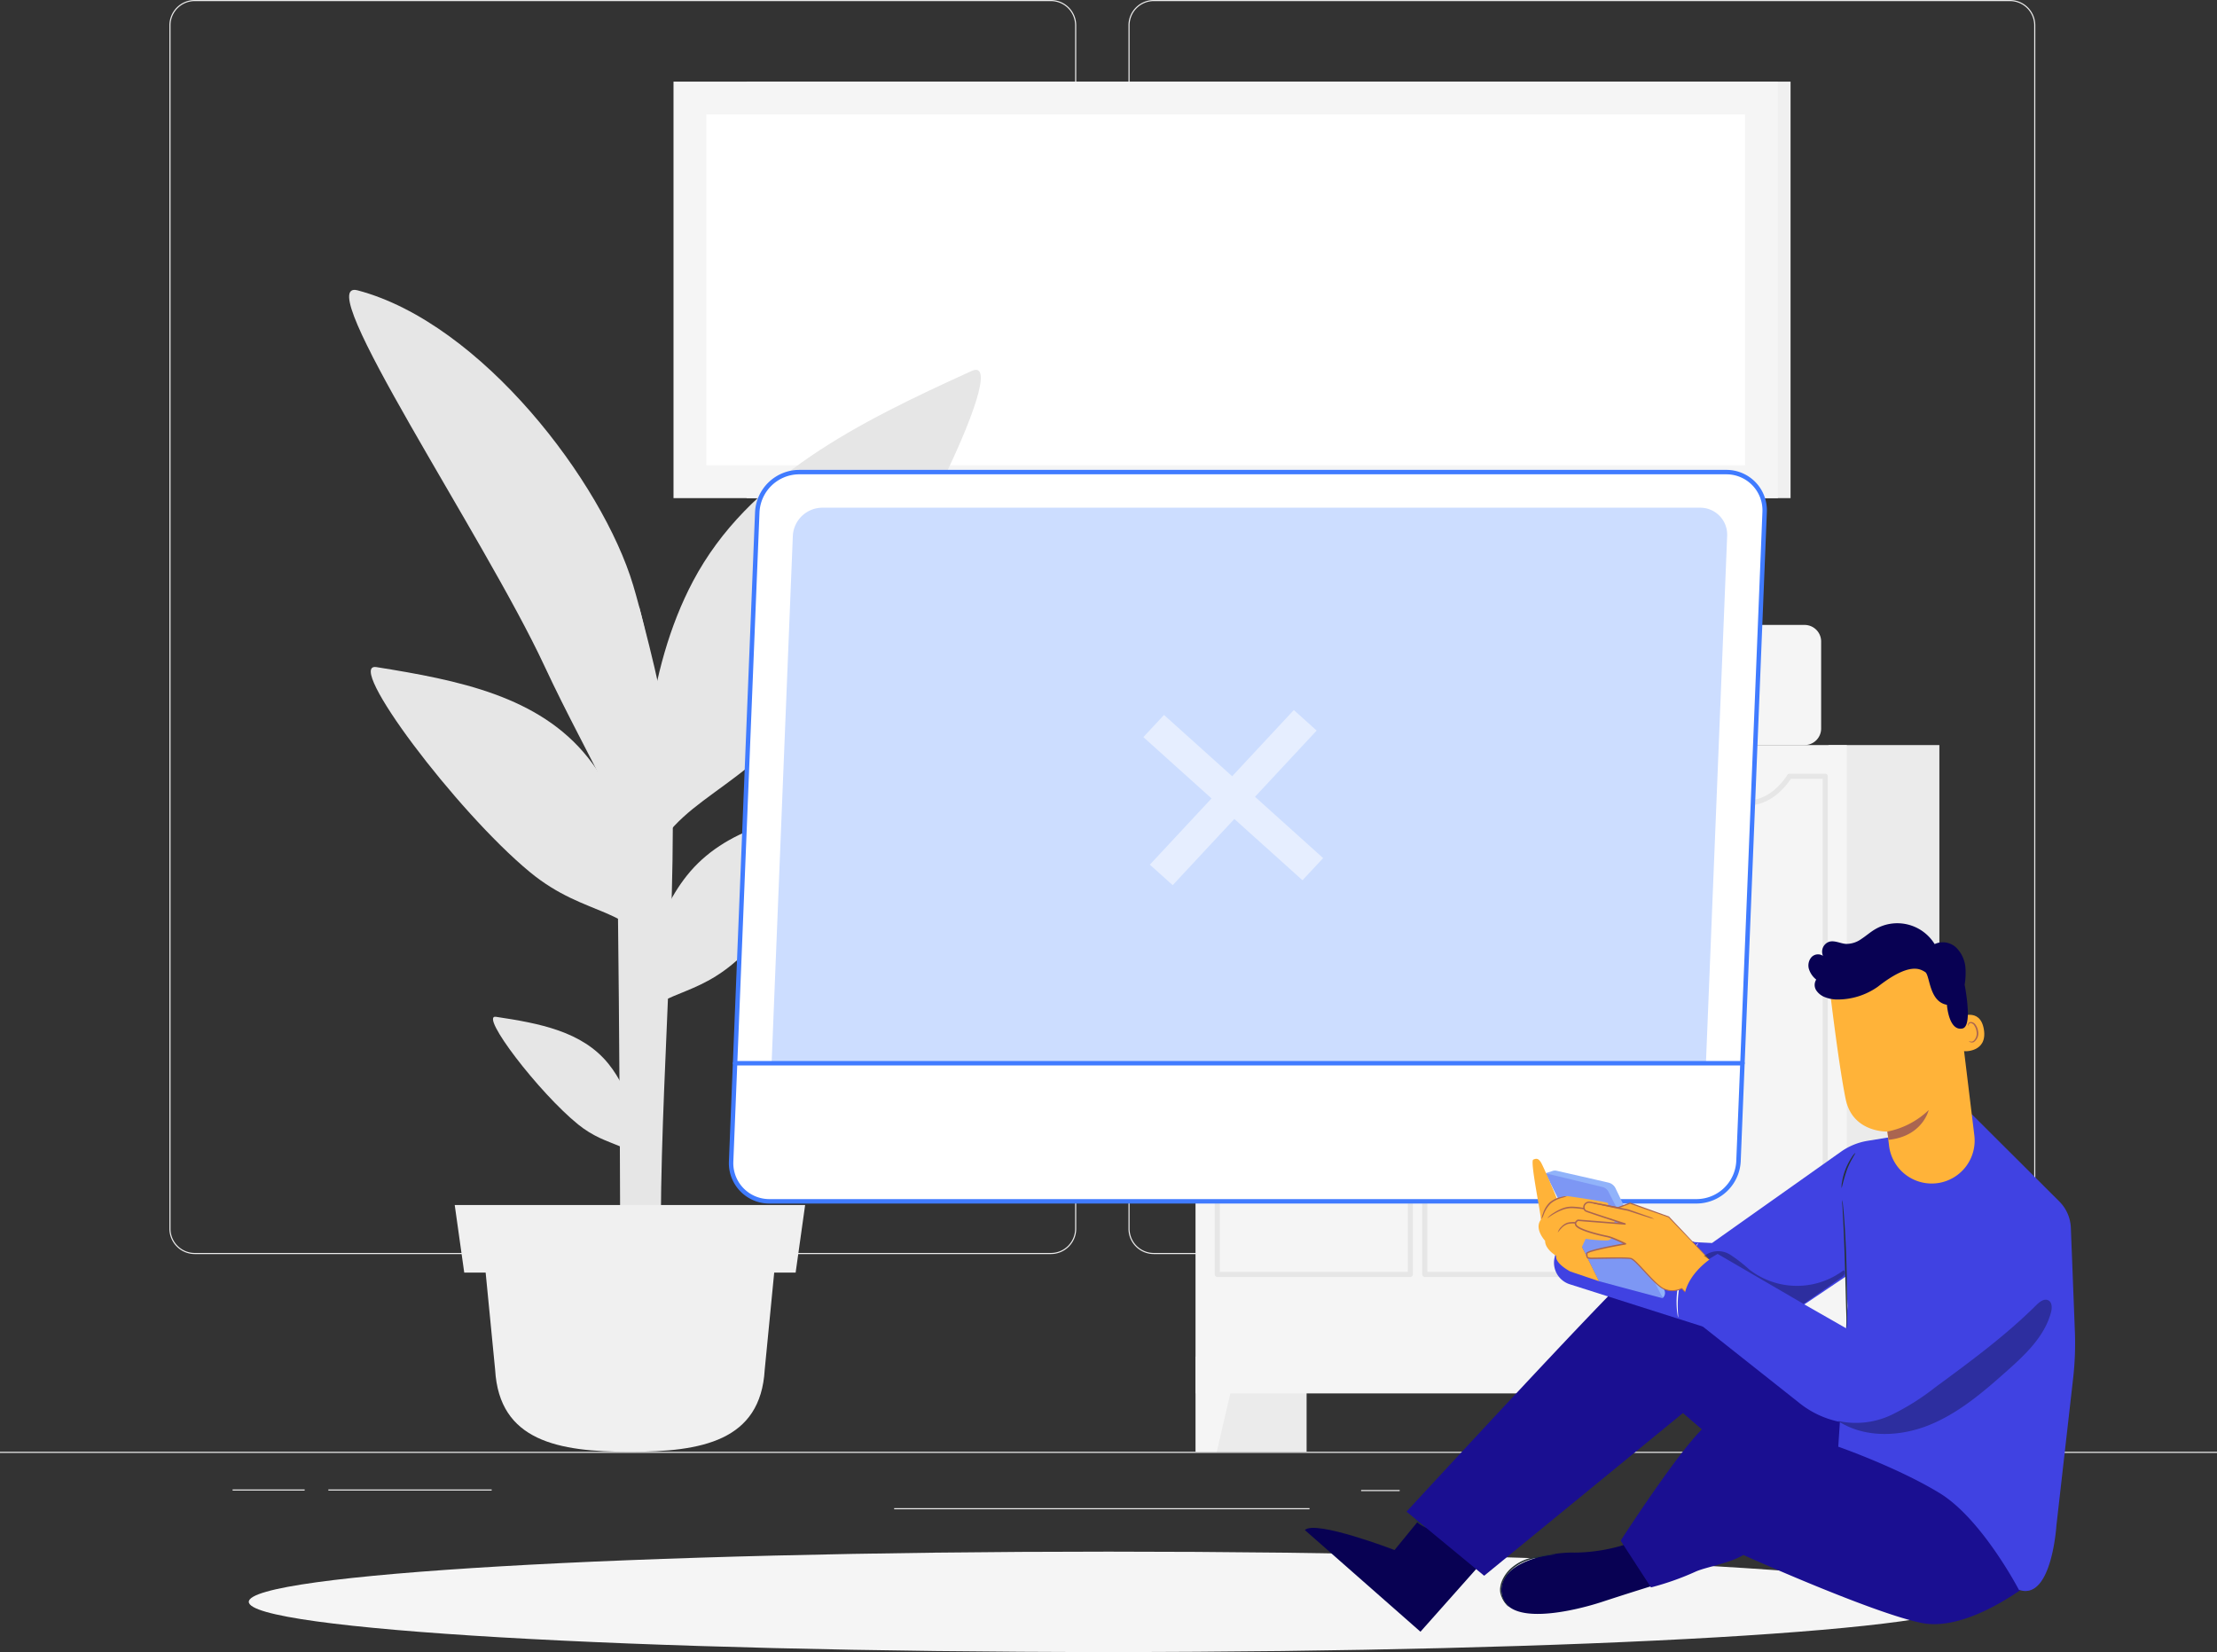 <svg xmlns="http://www.w3.org/2000/svg" xmlns:xlink="http://www.w3.org/1999/xlink" width="500" height="372.609" viewBox="0 0 500 372.609">
  <rect x="0" y="0" width="500" height="372.609" fill="#333333" stroke="none"/>
  <defs>
    <clipPath id="clip-path">
      <rect id="Rectangle_10814" data-name="Rectangle 10814" width="500" height="372.609" fill="none"/>
    </clipPath>
    <clipPath id="clip-path-5">
      <rect id="Rectangle_10705" data-name="Rectangle 10705" width="40.548" height="39.509" fill="none"/>
    </clipPath>
    <clipPath id="clip-path-6">
      <rect id="Rectangle_10610" data-name="Rectangle 10610" width="48.224" height="30.281" fill="none"/>
    </clipPath>
    <clipPath id="clip-path-7">
      <rect id="Rectangle_10611" data-name="Rectangle 10611" width="31.804" height="11.902" fill="none"/>
    </clipPath>
  </defs>
  <g id="Group_22782" data-name="Group 22782" transform="translate(-433 -527.195)">
    <g id="Group_22779" data-name="Group 22779" transform="translate(433 527.195)">
      <g id="Group_22778" data-name="Group 22778" clip-path="url(#clip-path)">
        <rect id="Rectangle_10777" data-name="Rectangle 10777" width="500" height="0.25" transform="translate(0 327.446)" fill="#ebebeb"/>
        <rect id="Rectangle_10778" data-name="Rectangle 10778" width="25.97" height="0.25" transform="translate(396.586 334.256)" fill="#ebebeb"/>
        <rect id="Rectangle_10779" data-name="Rectangle 10779" width="8.693" height="0.25" transform="translate(306.974 336.061)" fill="#ebebeb"/>
        <rect id="Rectangle_10780" data-name="Rectangle 10780" width="19.193" height="0.25" transform="translate(430.708 343.542)" fill="#ebebeb"/>
        <rect id="Rectangle_10781" data-name="Rectangle 10781" width="16.249" height="0.25" transform="translate(52.459 335.936)" fill="#ebebeb"/>
        <rect id="Rectangle_10782" data-name="Rectangle 10782" width="36.833" height="0.25" transform="translate(74.056 335.936)" fill="#ebebeb"/>
        <rect id="Rectangle_10783" data-name="Rectangle 10783" width="93.676" height="0.249" transform="translate(201.658 340.159)" fill="#ebebeb"/>
        <g id="Group_22714" data-name="Group 22714">
          <g id="Group_22713" data-name="Group 22713" clip-path="url(#clip-path)">
            <path id="Path_35387" data-name="Path 35387" d="M237.014,282.847H43.915a5.714,5.714,0,0,1-5.708-5.708V5.708A5.715,5.715,0,0,1,43.915,0h193.1a5.715,5.715,0,0,1,5.707,5.708V277.139a5.714,5.714,0,0,1-5.707,5.708M43.915.25a5.464,5.464,0,0,0-5.458,5.458V277.139a5.464,5.464,0,0,0,5.458,5.458h193.1a5.464,5.464,0,0,0,5.457-5.458V5.708A5.464,5.464,0,0,0,237.014.25Z" fill="#ebebeb"/>
            <path id="Path_35388" data-name="Path 35388" d="M453.311,282.847h-193.1a5.713,5.713,0,0,1-5.707-5.708V5.708A5.714,5.714,0,0,1,260.212,0h193.1a5.715,5.715,0,0,1,5.708,5.708V277.139a5.714,5.714,0,0,1-5.708,5.708M260.212.25a5.463,5.463,0,0,0-5.457,5.458V277.139a5.463,5.463,0,0,0,5.457,5.458h193.1a5.464,5.464,0,0,0,5.458-5.458V5.708A5.464,5.464,0,0,0,453.311.25Z" fill="#ebebeb"/>
            <rect id="Rectangle_10784" data-name="Rectangle 10784" width="25.012" height="159.398" transform="translate(269.667 168.048)" fill="#ebebeb"/>
            <path id="Path_35389" data-name="Path 35389" d="M274.417,327.446h-4.751V305.982H279.4Z" fill="#f5f5f5"/>
            <rect id="Rectangle_10785" data-name="Rectangle 10785" width="25.012" height="159.398" transform="translate(412.376 168.048)" fill="#ebebeb"/>
            <rect id="Rectangle_10786" data-name="Rectangle 10786" width="146.855" height="146.227" transform="translate(269.667 168.048)" fill="#f5f5f5"/>
            <path id="Path_35390" data-name="Path 35390" d="M411.64,288.008H368.106a.573.573,0,0,1-.574-.573V175.075a.573.573,0,0,1,.574-.573h8.04a.572.572,0,0,1,.478.257,14.586,14.586,0,0,0,3.882,4.09,8.843,8.843,0,0,0,5.061,1.662h8.612c3.327,0,6.5-2.043,8.943-5.752a.573.573,0,0,1,.479-.257h8.039a.573.573,0,0,1,.573.573v112.36a.573.573,0,0,1-.573.573m-42.961-1.146h42.388V175.648h-7.161c-2.637,3.878-6.082,6.01-9.727,6.01h-8.612a9.97,9.97,0,0,1-5.708-1.862,15.572,15.572,0,0,1-4.019-4.148h-7.161Z" fill="#e6e6e6"/>
            <path id="Path_35391" data-name="Path 35391" d="M364.859,288.008H321.325a.572.572,0,0,1-.573-.573V175.075a.572.572,0,0,1,.573-.573h7.6a.574.574,0,0,1,.479.257,14.532,14.532,0,0,0,3.881,4.089,8.842,8.842,0,0,0,5.062,1.663h8.613c3.321,0,6.494-2.042,8.933-5.751a.572.572,0,0,1,.479-.258h8.485a.573.573,0,0,1,.573.573v112.36a.573.573,0,0,1-.573.573M321.9,286.862h42.388V175.648H356.68c-2.637,3.878-6.079,6.01-9.718,6.01h-8.613a9.975,9.975,0,0,1-5.708-1.862,15.457,15.457,0,0,1-4.019-4.148H321.9Z" fill="#e6e6e6"/>
            <path id="Path_35392" data-name="Path 35392" d="M318.079,288.008H274.545a.572.572,0,0,1-.573-.573V175.075a.572.572,0,0,1,.573-.573h7.6a.574.574,0,0,1,.479.257,14.589,14.589,0,0,0,3.883,4.09,8.838,8.838,0,0,0,5.06,1.662h8.612c3.328,0,6.5-2.043,8.944-5.752a.571.571,0,0,1,.478-.257h8.476a.573.573,0,0,1,.573.573v112.36a.573.573,0,0,1-.573.573m-42.961-1.146h42.388V175.648h-7.6c-2.638,3.878-6.082,6.01-9.728,6.01h-8.612a9.975,9.975,0,0,1-5.708-1.862,15.572,15.572,0,0,1-4.019-4.148h-6.724Z" fill="#e6e6e6"/>
            <path id="Path_35393" data-name="Path 35393" d="M411.771,327.446h4.751V305.982H406.79Z" fill="#f5f5f5"/>
            <path id="Path_35394" data-name="Path 35394" d="M392.31,168.047H370.746a4.856,4.856,0,0,1-4.856-4.856V137.675a4.856,4.856,0,0,1,4.856-4.856H392.31a4.856,4.856,0,0,1,4.856,4.856v25.516a4.856,4.856,0,0,1-4.856,4.856" fill="#ebebeb"/>
            <path id="Path_35395" data-name="Path 35395" d="M406.986,168.047H390.4a3.735,3.735,0,0,1-3.735-3.735V144.686a3.735,3.735,0,0,1,3.735-3.735h16.587a3.735,3.735,0,0,1,3.735,3.735v19.626a3.735,3.735,0,0,1-3.735,3.735" fill="#f5f5f5"/>
            <path id="Path_35396" data-name="Path 35396" d="M282.172,159.214s.771,8.833,30.336,8.833,30.335-8.833,30.335-8.833Z" fill="#f0f0f0"/>
            <rect id="Rectangle_10787" data-name="Rectangle 10787" width="235.433" height="93.94" transform="translate(168.393 18.411)" fill="#f0f0f0"/>
            <rect id="Rectangle_10788" data-name="Rectangle 10788" width="249.067" height="93.94" transform="translate(151.896 18.411)" fill="#f5f5f5"/>
            <rect id="Rectangle_10789" data-name="Rectangle 10789" width="234.261" height="79.134" transform="translate(159.298 25.814)" fill="#fff"/>
            <path id="Path_35397" data-name="Path 35397" d="M149.2,288.355h-9.351c.069-8.079-.023-49.346-.659-96.311-.578-43.53-1.618-60.973-2.5-67.631l7.525,12.661c2.612,9.894,6.959,26.836,7.328,37.239,1.18,32.747-3.409,79.677-2.346,114.042" fill="#e6e6e6"/>
            <path id="Path_35398" data-name="Path 35398" d="M156.3,131.078c12.472-23.546,37.372-35.832,62.821-47.4,9.992-4.542-18.052,51.795-38.44,77.334-15.838,19.839-31.148,19.4-35.749,39.006-.881-22.763.622-48.653,11.368-68.941" fill="#e6e6e6"/>
            <path id="Path_35399" data-name="Path 35399" d="M132.628,170.908C121.577,156.99,103.385,153.42,84.9,150.462c-7.257-1.161,17.97,32.5,34.591,46.219,12.912,10.657,23.205,7.274,28.5,20.027-1.942-16.053-5.844-33.808-15.366-45.8" fill="#e6e6e6"/>
            <path id="Path_35400" data-name="Path 35400" d="M154.88,197.522c8.587-10.815,22.723-13.589,37.085-15.887,5.638-.9-13.964,25.254-26.879,35.913-10.033,8.281-18.032,5.653-22.146,15.563,1.509-12.474,4.541-26.271,11.94-35.589" fill="#e6e6e6"/>
            <path id="Path_35401" data-name="Path 35401" d="M137.206,239.913c-5.916-7.308-15.558-9.106-25.351-10.579-3.845-.578,9.669,17.1,18.531,24.279,6.884,5.574,12.313,3.733,15.178,10.454-1.108-8.483-3.261-17.857-8.358-24.154" fill="#e6e6e6"/>
            <path id="Path_35402" data-name="Path 35402" d="M142.785,131.96c-6.9-23.085-34.123-59.075-62.138-66.474-11-2.906,28.533,55.509,42.074,84.582,10.542,22.634,20.453,36.373,21.855,52.59,6.992-20.388,5.1-47.613-1.791-70.7" fill="#e6e6e6"/>
            <path id="Path_35403" data-name="Path 35403" d="M142.065,327.446h0c16.136,0,29.47-2.391,30.4-18.5l2.689-27.523H108.979l2.69,27.523c.926,16.11,14.26,18.5,30.4,18.5" fill="#f0f0f0"/>
            <path id="Path_35404" data-name="Path 35404" d="M104.7,287.033h74.74l2.141-15.24H102.555Z" fill="#f0f0f0"/>
          </g>
        </g>
        <g id="Group_22716" data-name="Group 22716">
          <g id="Group_22715" data-name="Group 22715" clip-path="url(#clip-path)">
            <path id="Path_35405" data-name="Path 35405" d="M443.889,361.286c0,6.254-86.807,11.323-193.889,11.323S56.111,367.54,56.111,361.286,142.918,349.963,250,349.963s193.889,5.07,193.889,11.323" fill="#f5f5f5"/>
          </g>
        </g>
        <g id="Group_22745" data-name="Group 22745">
          <g id="Group_22744" data-name="Group 22744" clip-path="url(#clip-path)">
            <path id="Path_35413" data-name="Path 35413" d="M382.681,270.95H173.57a8.614,8.614,0,0,1-8.676-9.04l5.892-146.391a9.493,9.493,0,0,1,9.4-9.04H389.3a8.616,8.616,0,0,1,8.677,9.04L392.085,261.91a9.493,9.493,0,0,1-9.4,9.04" fill="#fff"/>
            <path id="Path_35414" data-name="Path 35414" d="M382.68,271.45H173.57a9.115,9.115,0,0,1-9.177-9.561L170.286,115.5a10.011,10.011,0,0,1,9.9-9.52H389.3a9.115,9.115,0,0,1,9.176,9.561L392.585,261.93a10.012,10.012,0,0,1-9.9,9.52M180.19,106.978a9,9,0,0,0-8.9,8.561L165.393,261.93a8.114,8.114,0,0,0,8.177,8.52H382.68a9,9,0,0,0,8.9-8.561L397.477,115.5a8.116,8.116,0,0,0-8.176-8.52Z" fill="#407bff"/>
            <path id="Path_35415" data-name="Path 35415" d="M383.409,114.509H185.437a6.693,6.693,0,0,0-6.63,6.373L174.021,239.8H384.739l4.786-118.915a6.072,6.072,0,0,0-6.116-6.373" fill="#cdf"/>
            <path id="Path_35419" data-name="Path 35419" d="M392.975,240.3H165.785a.5.5,0,1,1,0-1h227.19a.5.5,0,0,1,0,1" fill="#407bff"/>
            <g id="Group_22780" data-name="Group 22780" transform="translate(257.861 160.143)" opacity="0.5">
              <g id="Group_12513" data-name="Group 12513">
                <g id="Group_12512" data-name="Group 12512" clip-path="url(#clip-path-5)">
                  <path id="Path_34816" data-name="Path 34816" d="M234.095,333.926l-4.66,5-35.888-32.285,4.66-5Z" transform="translate(-193.547 -300.532)" fill="#fff"/>
                  <path id="Path_34817" data-name="Path 34817" d="M228.832,299.508l5.15,4.633L201.51,339.017l-5.15-4.633Z" transform="translate(-194.897 -299.508)" fill="#fff"/>
                </g>
              </g>
            </g>
          </g>
        </g>
      </g>
    </g>
    <g id="Group_22781" data-name="Group 22781" transform="translate(500.107 16.943)">
      <path id="Path_34002" data-name="Path 34002" d="M347.379,302.739l-11.331,13.854s-17.887-6.864-20.23-4.508L341.89,335.02l18.541-20.862Z" transform="translate(-88.642 543.26)" fill="#080153"/>
      <path id="Path_34009" data-name="Path 34009" d="M353.568,313.4c-.048.052.389.576,1.321,1.15a7.857,7.857,0,0,0,1.748.787,8.212,8.212,0,0,0,1.108.264,2.156,2.156,0,0,0,.669.04.745.745,0,0,0,.659-.631.937.937,0,0,0-.3-.787,2.284,2.284,0,0,0-.553-.366,6.288,6.288,0,0,0-1.064-.439,6.193,6.193,0,0,0-1.913-.271,2.916,2.916,0,0,0-1.712.388c.021.093.67-.047,1.7.032a6.989,6.989,0,0,1,1.755.371,6.544,6.544,0,0,1,.96.431c.342.172.58.378.543.564-.016.07-.029.092-.159.122a1.764,1.764,0,0,1-.491-.032,9.069,9.069,0,0,1-1.044-.214,9.685,9.685,0,0,1-1.7-.631,12.1,12.1,0,0,0-1.522-.781" transform="translate(-101.422 539.733)" fill="#263238"/>
      <path id="Path_34010" data-name="Path 34010" d="M353.5,311.337c.027.06.687-.176,1.464-.965a5.668,5.668,0,0,0,1.454-2.69,1.45,1.45,0,0,0-.255-1.4.819.819,0,0,0-.872-.116,2.37,2.37,0,0,0-.56.364,3.9,3.9,0,0,0-.779.885,4.034,4.034,0,0,0-.634,1.852,2.258,2.258,0,0,0,.364,1.722,14.371,14.371,0,0,1,.052-1.667,4.042,4.042,0,0,1,.672-1.6,3.609,3.609,0,0,1,.693-.739c.287-.243.59-.376.668-.255a1,1,0,0,1,.081.835,5.79,5.79,0,0,1-.3,1,6.314,6.314,0,0,1-.9,1.536c-.643.8-1.2,1.162-1.149,1.243" transform="translate(-101.348 542.125)" fill="#263238"/>
      <path id="Path_34011" data-name="Path 34011" d="M411.286,321.595a39.231,39.231,0,0,1-11.978,1.971c-5.421-.159-17.243,2.1-16.395,9.118.946,7.827,16.611,3.981,22.664,1.994s12.095-3.853,12.095-3.853Z" transform="translate(-111.369 536.868)" fill="#080153"/>
      <path id="Path_34019" data-name="Path 34019" d="M384.46,336.956c.018-.024-.213-.2-.53-.6a6.408,6.408,0,0,1-1.016-1.9,3.884,3.884,0,0,1-.22-1.442,5.993,5.993,0,0,1,.392-1.645,7.789,7.789,0,0,1,2.326-3.093,10.9,10.9,0,0,1,3.436-1.877,21.368,21.368,0,0,1,3.139-.8c.91-.167,1.654-.276,2.167-.36a3.773,3.773,0,0,0,.793-.162,3.614,3.614,0,0,0-.81.03c-.518.044-1.268.117-2.191.254a19.264,19.264,0,0,0-3.2.739,10.8,10.8,0,0,0-3.553,1.911,7.907,7.907,0,0,0-2.4,3.243,6.083,6.083,0,0,0-.381,1.743,4.019,4.019,0,0,0,.274,1.537,5.9,5.9,0,0,0,1.143,1.908,1.88,1.88,0,0,0,.631.516" transform="translate(-111.213 535.693)" fill="#263238"/>
      <path id="Path_34020" data-name="Path 34020" d="M423.558,306.054s16.436-25.533,20.6-26.809,11.567-2.275,17.808,0,24.236,9.908,24.236,9.908l11.35,3.777a28.828,28.828,0,0,1,19.226,22.006s-14.332,11.781-25.175,9.708-40.365-15.356-40.365-15.356c-3.148,1.872-8.3,2.691-10.654,3.7A62.371,62.371,0,0,1,430.4,316.6Z" transform="translate(-125.159 551.683)" fill="#1a0f91"/>
      <path id="Path_34024" data-name="Path 34024" d="M350.512,279.073s48.14-52.267,50.817-53.727c1.227-.669,8.391-7.752,10.2-7.763a10.557,10.557,0,0,1,6.627,2.3l30.854,29.372,9.06,19.731-19.21,10.35-26.007-22.505-44.834,36.7Z" transform="translate(-100.401 572.122)" fill="#1a0f91"/>
      <path id="Path_34026" data-name="Path 34026" d="M444.883,226.234l-40.515-12.882a5.1,5.1,0,0,1-3.426-5.98l1.144-5.06,34.365,1.739,29.07-20.581A14.482,14.482,0,0,1,471.553,181l5.759-.941L495.041,175l19.69,19.626a8.888,8.888,0,0,1,2.654,6l.907,23.355a69.778,69.778,0,0,1-.393,10.583L514.124,267.8s-1.058,17.1-8.464,14.459c0,0-8.328-15.969-17.85-21.788s-22.881-10.48-22.881-10.48l2.082-31.717-.276-6.736Z" transform="translate(-117.451 586.557)" fill="#4042e2"/>
      <path id="Path_34027" data-name="Path 34027" d="M443,235.692a2.781,2.781,0,0,1-.155-.691,14.976,14.976,0,0,1-.192-1.921,20.137,20.137,0,0,1,.079-2.866,22.609,22.609,0,0,1,.644-3.454,21.28,21.28,0,0,1,2.589-5.813,15.949,15.949,0,0,1,1.13-1.565,2.79,2.79,0,0,1,.478-.522c.05.038-.574.828-1.4,2.215a23.871,23.871,0,0,0-2.464,5.776,24.813,24.813,0,0,0-.66,3.4,23.318,23.318,0,0,0-.151,2.826c.016,1.614.166,2.61.1,2.618" transform="translate(-131.625 571.69)" fill="#fafafa"/>
      <path id="Path_34029" data-name="Path 34029" d="M397.911,194.836l1.617-.526a1.646,1.646,0,0,1,.879-.042c1.848.419,8.98,2.039,11.7,2.675a2.4,2.4,0,0,1,1.623,1.314l10.991,22.91a1.526,1.526,0,0,1-.312,1.753Z" transform="translate(-116.467 580.038)" fill="#91b3fa"/>
      <path id="Path_34030" data-name="Path 34030" d="M397.911,195.148,409.98,219.5l14.427,3.863-12.292-24.047a2.06,2.06,0,0,0-1.351-1.067Z" transform="translate(-116.467 579.727)" fill="#7d97f4"/>
      <path id="Path_34031" data-name="Path 34031" d="M395.35,204c.284-.385-2.488-13.238-1.688-13.594s1.172-.212,1.7.561,3.7,8.345,3.7,8.345l1.394-.519a2.384,2.384,0,0,1,1.17-.128c2.1.3,8.962,1.3,8.922,1.6,0,0,.134,2.653-2.265,2.121l3.395,1.08s1.154,1.964-.9,2.287h-2.359l3.685.712s-.365,2.034-1.7,2.17a33.533,33.533,0,0,1-4.928-.374l-.824,1.809,3.846,7.761-6.477-2.192s-3.465-1.777-3.2-3.554c0,0-2.488-1.422-2.488-3.377,0,0-2.488-2.665-.977-4.709" transform="translate(-114.977 581.394)" fill="#ffb339"/>
      <path id="Path_34032" data-name="Path 34032" d="M398.566,209.13c.036.042.559-.405,1.51-.96a12.44,12.44,0,0,1,1.729-.843,5.8,5.8,0,0,1,2.264-.452,19.451,19.451,0,0,1,4.248.59,16.133,16.133,0,0,0,1.75.405,6.662,6.662,0,0,0-1.688-.639,15.99,15.99,0,0,0-4.309-.7,5.8,5.8,0,0,0-2.38.5,10.614,10.614,0,0,0-1.74.929,5.1,5.1,0,0,0-1.382,1.166" transform="translate(-116.688 575.868)" fill="#aa6550"/>
      <path id="Path_34033" data-name="Path 34033" d="M402.121,214.15a13.533,13.533,0,0,1,.965-1.127,3.409,3.409,0,0,1,1.326-.8,5.6,5.6,0,0,1,1.923-.048c1.38.2,2.635.533,3.547.7a6.521,6.521,0,0,0,1.466.228,5.382,5.382,0,0,0-1.411-.463,32.42,32.42,0,0,0-3.562-.8,5.485,5.485,0,0,0-2.052.085,3.41,3.41,0,0,0-1.408.929,2.722,2.722,0,0,0-.8,1.3" transform="translate(-117.892 574.088)" fill="#aa6550"/>
      <path id="Path_34034" data-name="Path 34034" d="M396.578,208.128a5.139,5.139,0,0,0,.51-1.1,6.813,6.813,0,0,1,1.517-2.384,6.486,6.486,0,0,1,2.511-1.286,5.112,5.112,0,0,0,1.146-.395,3.752,3.752,0,0,0-1.208.161,5.785,5.785,0,0,0-2.68,1.268,6.043,6.043,0,0,0-1.511,2.549,3.81,3.81,0,0,0-.284,1.186" transform="translate(-116.011 577.082)" fill="#aa6550"/>
      <path id="Path_34035" data-name="Path 34035" d="M439.708,219.4l-10.549-11.048-8.712-3.106-2.7,1.029-6.32-1.224a1.144,1.144,0,0,0-1.187,1.752.605.605,0,0,0,.206.185c.606.3,8.864,2.954,8.864,2.954l-10.606-.834s-1.128.547-.219,1.38,4.489,1.819,6.815,2.272a27.232,27.232,0,0,1,4.114,1.663s-8.816,1.5-8.741,2.185-.076.984.682,1.06,8.182-.227,9.318.076,5.076,5.606,7.2,6.742a4.816,4.816,0,0,0,4.242,0l1.97,2.121,4.848-6.743" transform="translate(-119.931 576.377)" fill="#ffb339"/>
      <path id="Path_34036" data-name="Path 34036" d="M438.845,219.789a.588.588,0,0,0-.091.106l-.25.327-.958,1.294-3.621,4.965.135-.009-1.961-2.13a.1.1,0,0,0-.115-.022l-.006,0a4.887,4.887,0,0,1-3.047.387,4.155,4.155,0,0,1-1.532-.682,13.448,13.448,0,0,1-1.366-1.175c-.886-.863-1.758-1.823-2.673-2.815-.458-.5-.926-1-1.425-1.5a8.513,8.513,0,0,0-.8-.717l-.229-.163-.28-.129a4.024,4.024,0,0,0-.559-.078c-1.461-.1-2.952-.067-4.491-.056l-2.336.036-1.189.015a3.3,3.3,0,0,1-1.118-.095c-.12-.051-.139-.188-.154-.4l-.019-.307c0-.038-.018-.139-.007-.125-.02.048.01,0,.027-.011a4.538,4.538,0,0,1,1.089-.429c.786-.23,1.6-.418,2.423-.6,1.648-.358,3.342-.677,5.066-.976a.167.167,0,0,0,.137-.191.17.17,0,0,0-.092-.123c-.9-.435-1.817-.855-2.771-1.232a8.771,8.771,0,0,0-1.488-.469c-.5-.1-1-.212-1.5-.333-1-.244-2.008-.521-3-.862a12.457,12.457,0,0,1-1.448-.588,3.307,3.307,0,0,1-.64-.4.8.8,0,0,1-.334-.54c-.013-.227.229-.463.474-.591l-.088.017,10.606.83a.167.167,0,0,0,.064-.326l-4.757-1.542-2.306-.764-1.13-.387c-.184-.065-.376-.133-.546-.2a.456.456,0,0,1-.2-.116,1.212,1.212,0,0,1-.141-.2.919.919,0,0,1,.092-.944,1.042,1.042,0,0,1,.858-.441c.707.107,1.483.277,2.207.41l4.283.821a.146.146,0,0,0,.079-.007l2.7-1.035h-.1l8.72,3.083-.044-.029,7.783,8.076,2.1,2.16.55.553a1.624,1.624,0,0,0,.2.18,1.606,1.606,0,0,0-.171-.2l-.527-.575-2.06-2.2-7.708-8.148a.123.123,0,0,0-.045-.029l-8.7-3.129a.138.138,0,0,0-.1,0l-2.7,1.025.079-.007-4.28-.836c-.745-.137-1.448-.3-2.255-.421a1.353,1.353,0,0,0-1.122.569,1.237,1.237,0,0,0-.118,1.271,1.445,1.445,0,0,0,.2.28.757.757,0,0,0,.3.186c.2.08.377.143.566.212l1.134.391,2.307.769,4.756,1.549.065-.326-10.605-.836h-.006a.146.146,0,0,0-.083.017,1.54,1.54,0,0,0-.442.34.845.845,0,0,0-.223.561,1.114,1.114,0,0,0,.453.8,3.61,3.61,0,0,0,.71.444,12.831,12.831,0,0,0,1.489.6c1,.346,2.018.625,3.029.87.506.122,1.011.236,1.518.335a8.474,8.474,0,0,1,1.432.451c.939.37,1.855.788,2.747,1.217l.046-.314c-1.731.3-3.426.625-5.08.987-.827.183-1.643.373-2.445.609a4.579,4.579,0,0,0-1.193.486c-.051.06-.118.075-.146.231a.749.749,0,0,0,.007.178l.019.3a1.393,1.393,0,0,0,.056.341.535.535,0,0,0,.268.312,3.313,3.313,0,0,0,1.265.128l1.193-.018,2.335-.043c1.533-.017,3.033-.054,4.461.039a3.893,3.893,0,0,1,.511.067l.208.1.207.148a8.191,8.191,0,0,1,.777.688c.494.488.963.99,1.423,1.482.919.987,1.8,1.946,2.7,2.812a13.71,13.71,0,0,0,1.4,1.191,4.39,4.39,0,0,0,1.622.708,5.079,5.079,0,0,0,3.189-.43l-.121-.02,1.979,2.112a.088.088,0,0,0,.124.006l.012-.014,3.554-5.014.921-1.319.231-.341a.671.671,0,0,0,.071-.12" transform="translate(-119.844 576.456)" fill="#aa6550"/>
      <path id="Path_34037" data-name="Path 34037" d="M427.6,208.8a10.258,10.258,0,0,0-1.655-.675c-1.046-.384-2.513-.9-4.185-1.472l-.02-.006-1.246-.256c-2.028-.414-3.867-.77-5.2-1.011a14.022,14.022,0,0,0-2.174-.321,13.99,13.99,0,0,0,2.126.557c1.323.3,3.155.695,5.182,1.109l1.247.252-.02-.005c1.676.558,3.157,1.035,4.221,1.363a10.369,10.369,0,0,0,1.726.465" transform="translate(-121.62 576.371)" fill="#aa6550"/>
      <path id="Path_34038" data-name="Path 34038" d="M510.343,210.1l-28.427,24.642-29.278-16.756s-9.235,4.892-7.272,13.061l25.914,20.519a21.175,21.175,0,0,0,25.746.414l9.9-7.336,22.455-18.849s3.7-11.99-4.408-15.693a16.921,16.921,0,0,0-14.635,0" transform="translate(-132.458 575.218)" fill="#4042e2"/>
      <path id="Path_34041" data-name="Path 34041" d="M499.154,204.265a7.323,7.323,0,0,0,.026,1.144c.043.791.1,1.84.169,3.11.141,2.626.292,6.256.408,10.268.106,3.988.2,7.594.276,10.277.046,1.273.085,2.323.114,3.115a7.3,7.3,0,0,0,.09,1.141,7.414,7.414,0,0,0,.043-1.144c0-.793,0-1.844-.005-3.116-.019-2.632-.062-6.268-.176-10.283s-.306-7.648-.508-10.273c-.1-1.313-.2-2.374-.278-3.106a7.423,7.423,0,0,0-.159-1.134" transform="translate(-150.778 576.636)" fill="#263238"/>
      <path id="Path_34042" data-name="Path 34042" d="M502.031,188.205a3.785,3.785,0,0,0-.807.984,14.137,14.137,0,0,0-2.21,5.693,3.773,3.773,0,0,0-.068,1.271,42.748,42.748,0,0,1,1.18-4.115c.846-2.207,1.994-3.773,1.905-3.833" transform="translate(-150.702 582.08)" fill="#263238"/>
      <g id="Group_10940" data-name="Group 10940" transform="translate(347.386 803.396)" opacity="0.3">
        <g id="Group_10939" data-name="Group 10939">
          <g id="Group_10938" data-name="Group 10938" clip-path="url(#clip-path-6)">
            <path id="Path_34060" data-name="Path 34060" d="M497.663,265.623c5.984,3.927,13.987,3.619,20.62.931s12.183-7.447,17.526-12.21c4.175-3.72,8.5-7.8,9.923-13.212.253-.96.286-2.219-.589-2.688-.914-.491-1.963.311-2.7,1.043-6.943,6.9-14.861,12.721-22.746,18.517a55.624,55.624,0,0,1-9.677,6.136,18.678,18.678,0,0,1-11.165,1.713" transform="translate(-497.663 -238.294)"/>
          </g>
        </g>
      </g>
      <g id="Group_10943" data-name="Group 10943" transform="translate(317.141 792.438)" opacity="0.3">
        <g id="Group_10942" data-name="Group 10942">
          <g id="Group_10941" data-name="Group 10941" clip-path="url(#clip-path-7)">
            <path id="Path_34061" data-name="Path 34061" d="M474.412,233.618l8.4-5.858a2.382,2.382,0,0,0,.785-.752.815.815,0,0,0-.12-1,17.5,17.5,0,0,1-21.3-.149,34.789,34.789,0,0,0-4.278-3.324,5.094,5.094,0,0,0-5.156-.2l-.834.456,1.123.749,2-1.2Z" transform="translate(-451.909 -221.716)"/>
          </g>
        </g>
      </g>
      <path id="Path_34062" data-name="Path 34062" d="M519.677,173.392h0a9.694,9.694,0,0,1-11.437-8.373c-.219-1.842-.371-3.179-.371-3.179s-7.823.3-9.4-7.274-3.654-25.263-3.654-25.263a26.881,26.881,0,0,1,27.161-1.833l1.294.647,4.208,34.586a9.691,9.691,0,0,1-7.806,10.69" transform="translate(-149.313 603.627)" fill="#ffb339"/>
      <path id="Path_34063" data-name="Path 34063" d="M514.561,178.431a18.687,18.687,0,0,0,9.316-4.848s-1.353,5.926-9.061,6.718Z" transform="translate(-156.004 587.036)" fill="#aa6550"/>
      <path id="Path_34064" data-name="Path 34064" d="M538.768,141.736c.118-.081,4.916-2.56,5.761,2.663s-4.572,4.994-4.605,4.846-1.156-7.509-1.156-7.509" transform="translate(-164.209 598.054)" fill="#ffb339"/>
      <path id="Path_34065" data-name="Path 34065" d="M542.323,147.843c.021-.02.1.049.266.095a.92.92,0,0,0,.682-.1,2.281,2.281,0,0,0,.715-2.189,3.037,3.037,0,0,0-.465-1.261,1.066,1.066,0,0,0-.8-.588.469.469,0,0,0-.5.336c-.046.157,0,.256-.023.27s-.126-.069-.119-.292a.585.585,0,0,1,.152-.36.694.694,0,0,1,.482-.214,1.3,1.3,0,0,1,1.082.656,3.132,3.132,0,0,1,.551,1.4,2.393,2.393,0,0,1-.962,2.47.987.987,0,0,1-.855,0c-.183-.1-.229-.215-.212-.227" transform="translate(-165.334 597.218)" fill="#aa6550"/>
      <path id="Path_34066" data-name="Path 34066" d="M487.749,120.224a2.857,2.857,0,0,1,.547-2.706,2.025,2.025,0,0,1,2.613-.309,2.364,2.364,0,0,1,1.446-3.2c1.223-.32,2.462.41,3.722.5a5.743,5.743,0,0,0,3.465-1.1c1.035-.672,1.963-1.5,3.02-2.138a9.891,9.891,0,0,1,13.527,3.281,4.39,4.39,0,0,1,4.908.84,7.2,7.2,0,0,1,2.053,4.77,16.148,16.148,0,0,1-.2,3.576c.019.1.047.191.065.29.734,4.19,1.218,9.184-.558,9.559-3.1.652-3.5-5.341-3.5-5.341-4.1-.729-3.789-6.714-4.91-7.394s-3.506-2.3-10.688,3.326A15.736,15.736,0,0,1,494,127.049c-.069,0-.138,0-.206,0h-.048c-.026,0-.046-.011-.071-.014a7.308,7.308,0,0,1-2.215-.469,4.114,4.114,0,0,1-2.051-1.546,2.253,2.253,0,0,1-.028-2.461,4.953,4.953,0,0,1-1.629-2.334" transform="translate(-146.875 608.634)" fill="#080153"/>
    </g>
  </g>
</svg>
